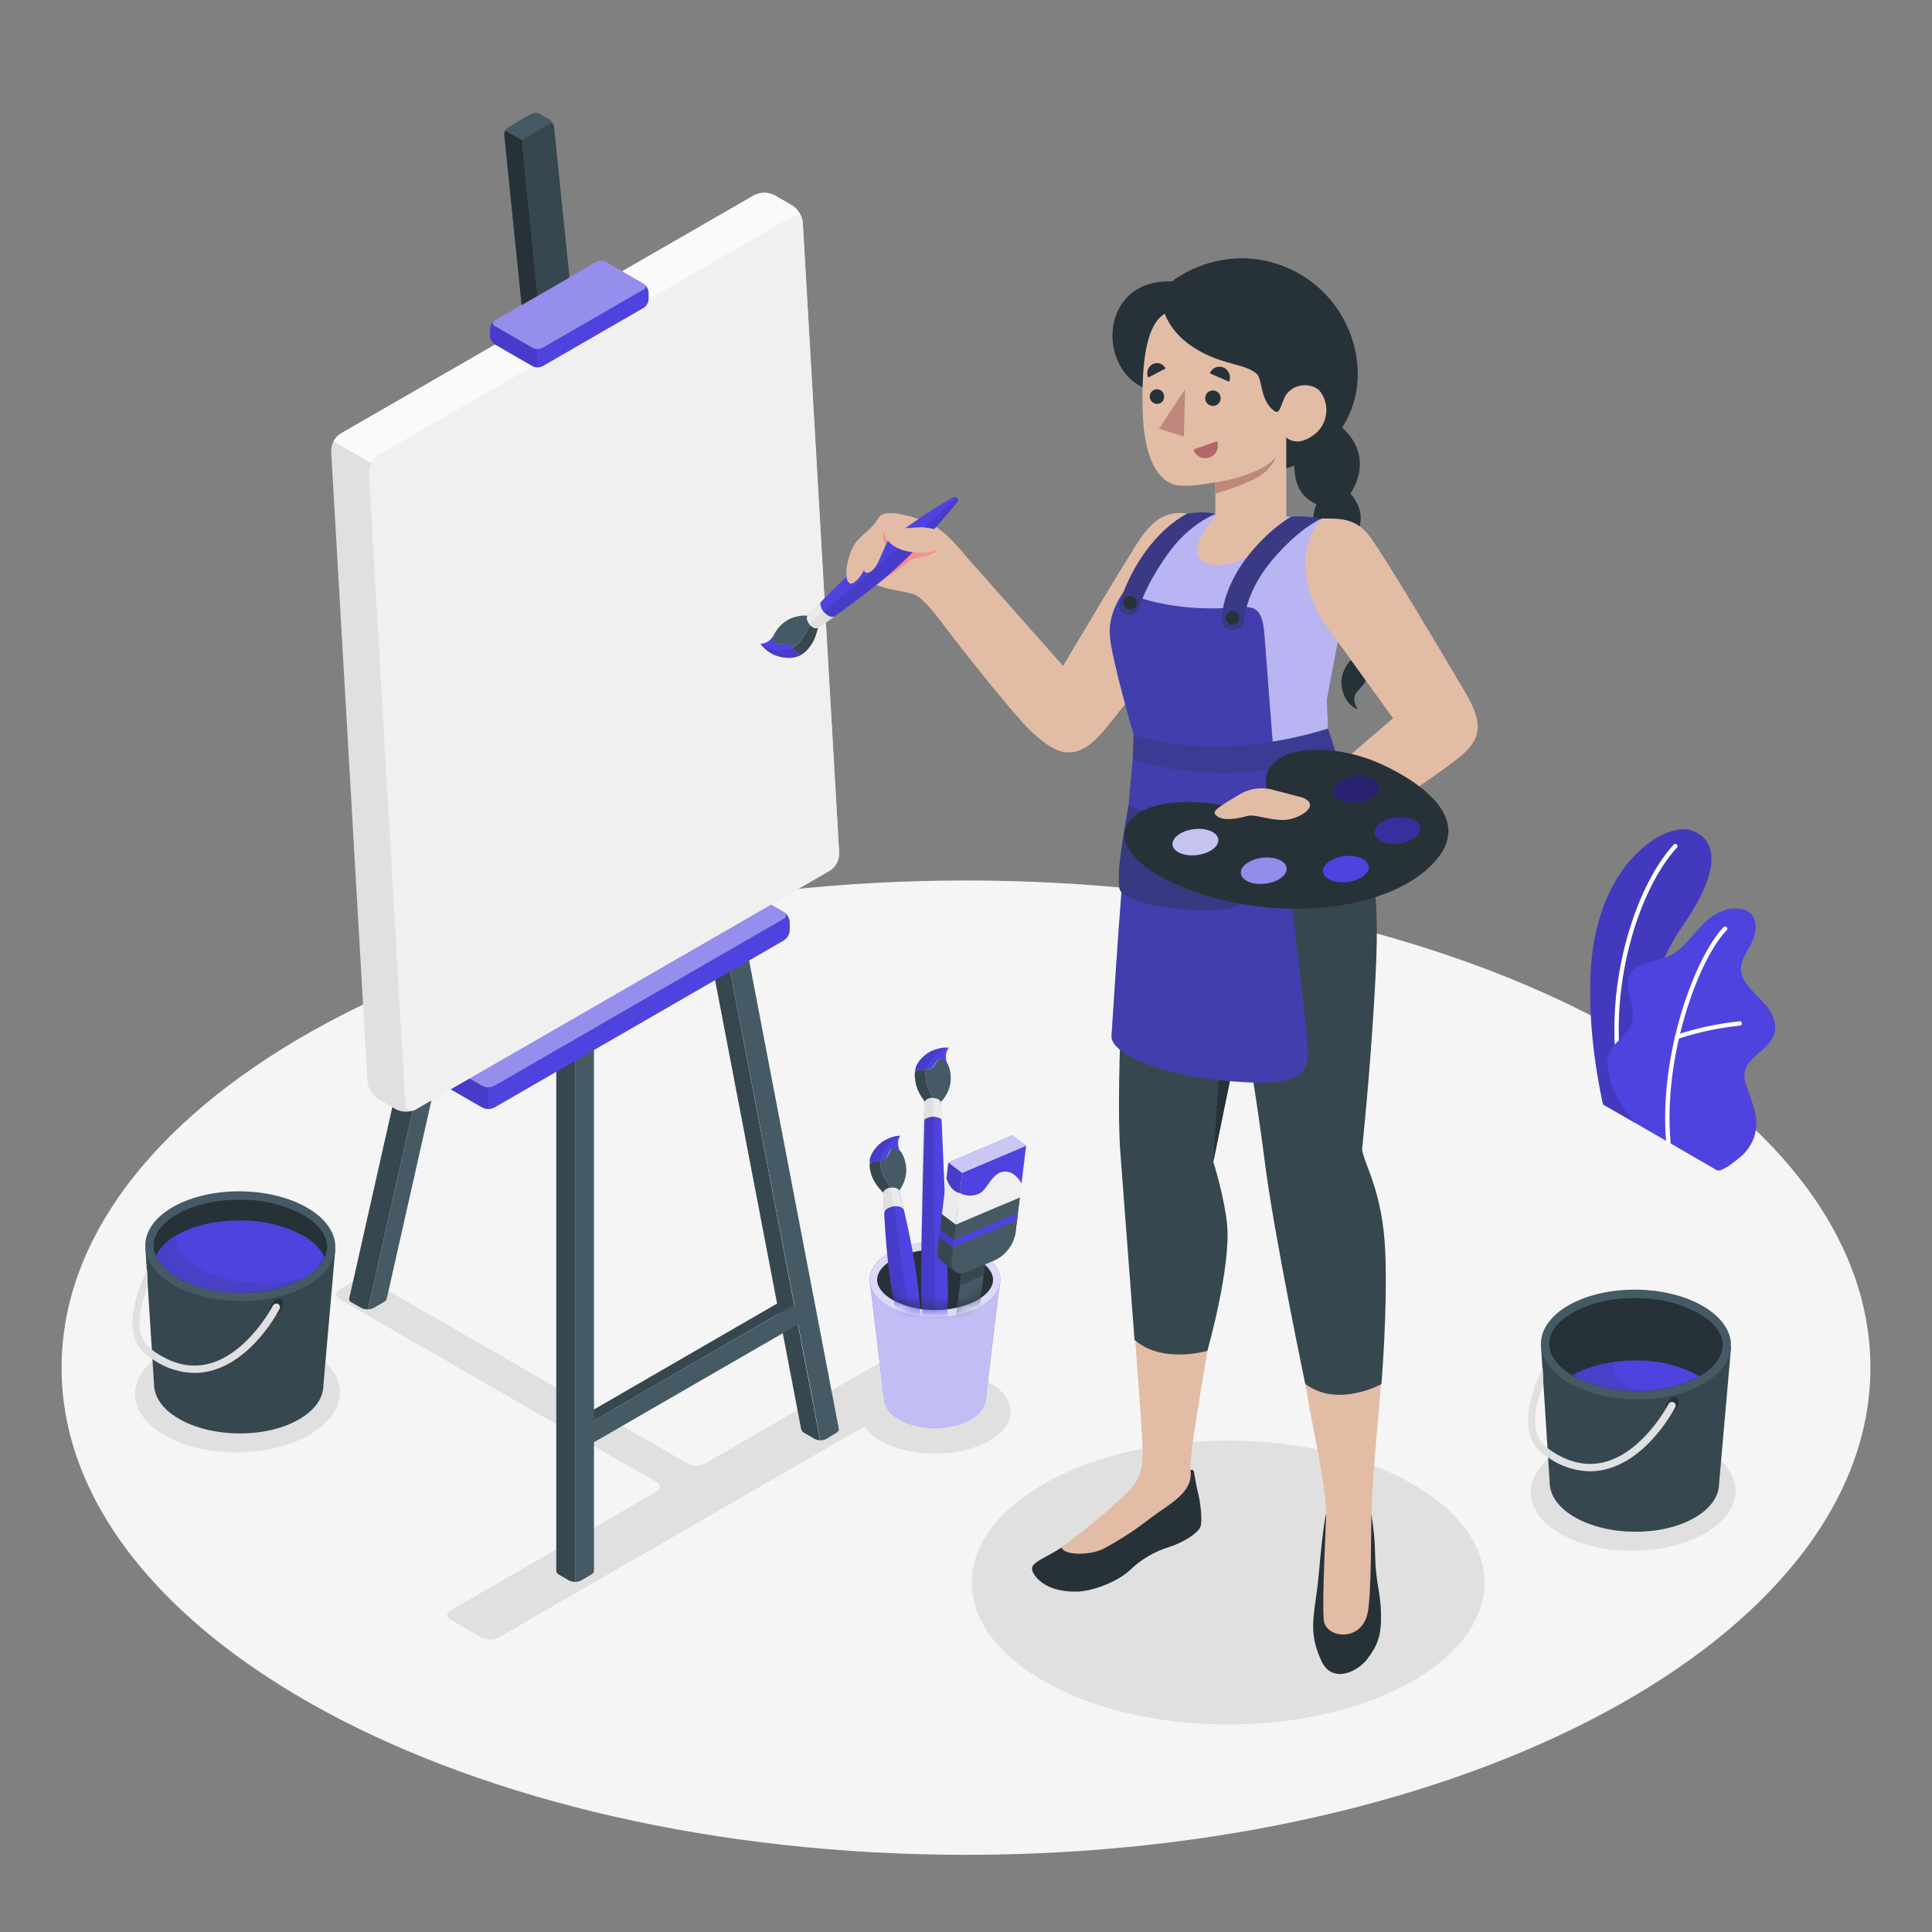 <?xml version="1.0" encoding="UTF-8"?> <svg xmlns="http://www.w3.org/2000/svg" width="181" height="181" viewBox="0 0 181 181" fill="none"><rect x="0" y="0" width="181" height="181" fill="#808080" stroke="none"/> <path d="M90.5 173.77C137.295 173.77 175.23 153.336 175.23 128.129C175.23 102.922 137.295 82.488 90.5 82.488C43.705 82.488 5.77 102.922 5.77 128.129C5.77 153.336 43.705 173.77 90.5 173.77Z" fill="#F5F5F5"></path> <path d="M159.747 135.749C163.519 137.874 163.555 141.382 159.83 143.59C156.105 145.798 150.027 145.86 146.255 143.735C142.483 141.61 142.443 138.102 146.172 135.894C149.901 133.686 155.975 133.613 159.747 135.749Z" fill="#E0E0E0"></path> <path d="M28.996 126.53C32.768 128.655 32.804 132.163 29.079 134.367C25.355 136.572 19.276 136.641 15.504 134.516C11.732 132.391 11.693 128.872 15.418 126.675C19.142 124.477 25.224 124.405 28.996 126.53Z" fill="#E0E0E0"></path> <path d="M46.698 153.419L86.732 130.32C86.827 130.286 86.909 130.224 86.967 130.142C87.025 130.06 87.057 129.962 87.057 129.862C87.057 129.761 87.025 129.663 86.967 129.581C86.909 129.499 86.827 129.437 86.732 129.404L83.857 127.746C83.612 127.621 83.34 127.556 83.064 127.556C82.789 127.556 82.517 127.621 82.272 127.746L66.018 137.129C65.772 137.254 65.501 137.319 65.225 137.319C64.95 137.319 64.678 137.254 64.432 137.129L34.799 120.003C34.554 119.878 34.283 119.812 34.008 119.812C33.733 119.812 33.462 119.878 33.217 120.003L31.827 120.803C31.732 120.836 31.65 120.898 31.591 120.98C31.533 121.062 31.502 121.16 31.502 121.26C31.502 121.361 31.533 121.459 31.591 121.541C31.65 121.623 31.732 121.685 31.827 121.718L61.489 138.845C61.584 138.878 61.667 138.94 61.725 139.022C61.783 139.104 61.814 139.202 61.814 139.303C61.814 139.403 61.783 139.501 61.725 139.583C61.667 139.665 61.584 139.727 61.489 139.76L42.234 150.845C42.139 150.877 42.056 150.939 41.998 151.02C41.939 151.102 41.907 151.2 41.907 151.301C41.907 151.402 41.939 151.5 41.998 151.582C42.056 151.664 42.139 151.725 42.234 151.757L45.13 153.419C45.374 153.541 45.642 153.604 45.914 153.604C46.186 153.604 46.455 153.541 46.698 153.419Z" fill="#E0E0E0"></path> <path d="M92.607 129.475C95.38 131.01 95.38 133.497 92.607 135.032C89.834 136.567 85.341 136.567 82.572 135.032C79.803 133.497 79.799 131.01 82.572 129.475C85.345 127.94 89.838 127.94 92.607 129.475Z" fill="#E0E0E0"></path> <path d="M115.058 161.557C128.321 161.557 139.073 155.604 139.073 148.261C139.073 140.918 128.321 134.965 115.058 134.965C101.795 134.965 91.043 140.918 91.043 148.261C91.043 155.604 101.795 161.557 115.058 161.557Z" fill="#E0E0E0"></path> <path d="M153.126 105.174L150.186 103.476C150.186 103.476 148.438 96.207 149.133 89.666C150.114 80.468 156.167 76.996 158.469 77.8C160.771 78.603 161.437 81.271 157.629 86.748C155.381 89.981 152.623 96.71 153.126 105.174Z" fill="#4F43DF"></path> <g opacity="0.15"> <path d="M153.126 105.174L150.186 103.476C150.186 103.476 148.438 96.207 149.133 89.666C150.114 80.468 156.167 76.996 158.469 77.8C160.771 78.603 161.437 81.271 157.629 86.748C155.381 89.981 152.623 96.71 153.126 105.174Z" fill="black"></path> </g> <path d="M151.91 101.606H151.935C151.988 101.596 152.035 101.565 152.065 101.52C152.096 101.475 152.107 101.42 152.098 101.367C150.487 92.886 153.452 83.354 157.119 79.387C157.149 79.346 157.162 79.295 157.157 79.245C157.153 79.195 157.13 79.148 157.092 79.114C157.055 79.079 157.007 79.06 156.956 79.059C156.906 79.058 156.857 79.075 156.818 79.108C153.082 83.148 150.063 92.835 151.696 101.443C151.707 101.491 151.734 101.534 151.773 101.563C151.812 101.593 151.861 101.608 151.91 101.606Z" fill="white"></path> <path d="M160.826 109.624C161.289 109.859 162.527 108.802 162.871 108.538C163.46 108.09 163.925 107.5 164.221 106.822C164.55 106.051 164.632 105.198 164.456 104.379C164.366 103.946 164.245 103.52 164.094 103.104L163.671 101.874C163.506 101.477 163.422 101.051 163.425 100.621C163.49 99.76 164.221 99.123 164.873 98.569C165.597 97.96 166.368 97.164 166.321 96.132C166.225 95.335 165.867 94.593 165.304 94.022C164.779 93.425 164.167 92.903 163.689 92.266C163.316 91.825 163.105 91.269 163.092 90.692C163.122 90.336 163.223 89.99 163.389 89.674C163.718 88.987 164.167 88.346 164.38 87.615C164.594 86.883 164.514 85.986 163.928 85.497C163.443 85.099 162.755 85.073 162.118 85.135C161.537 85.237 160.985 85.463 160.5 85.797C158.911 86.789 158.074 88.776 156.373 89.562C155.695 89.811 155.002 90.018 154.299 90.181C153.611 90.402 152.916 90.793 152.626 91.455C152.054 92.758 153.314 94.268 152.934 95.64C152.597 96.856 151.461 97.374 150.863 98.482C150.62 98.971 150.54 99.525 150.635 100.064C150.74 100.974 151.009 101.859 151.428 102.674C151.902 103.51 152.427 104.316 152.999 105.088L160.826 109.624Z" fill="#4F43DF"></path> <path d="M156.326 107.276C156.38 107.271 156.431 107.244 156.466 107.202C156.501 107.16 156.518 107.106 156.514 107.052C155.768 98.986 159.128 89.867 161.767 87.142C161.785 87.122 161.8 87.1 161.81 87.075C161.819 87.05 161.824 87.023 161.824 86.997C161.823 86.97 161.817 86.944 161.807 86.919C161.796 86.894 161.781 86.872 161.761 86.854C161.742 86.835 161.719 86.821 161.695 86.811C161.67 86.801 161.643 86.796 161.616 86.797C161.59 86.797 161.563 86.803 161.539 86.814C161.514 86.825 161.492 86.84 161.474 86.859C158.78 89.647 155.352 98.918 156.105 107.099C156.112 107.151 156.139 107.198 156.18 107.231C156.221 107.264 156.273 107.28 156.326 107.276Z" fill="white"></path> <path d="M157.13 97.329H157.187C159.077 96.705 161.029 96.288 163.008 96.087C163.035 96.085 163.061 96.077 163.085 96.065C163.109 96.052 163.13 96.035 163.147 96.015C163.164 95.994 163.177 95.971 163.185 95.945C163.193 95.919 163.196 95.893 163.193 95.866C163.191 95.839 163.184 95.812 163.172 95.788C163.159 95.764 163.142 95.742 163.121 95.725C163.1 95.708 163.075 95.695 163.049 95.687C163.023 95.68 162.996 95.678 162.969 95.681C160.955 95.886 158.971 96.311 157.05 96.948C157.024 96.957 157.001 96.97 156.981 96.988C156.96 97.006 156.944 97.028 156.933 97.052C156.921 97.077 156.915 97.103 156.914 97.13C156.913 97.157 156.917 97.184 156.927 97.209C156.944 97.247 156.973 97.279 157.01 97.3C157.046 97.322 157.088 97.332 157.13 97.329Z" fill="white"></path> <path d="M73.323 122.863V121.82L54.756 132.561L55.643 133.082L73.323 122.863Z" fill="#37474F"></path> <path d="M50.173 52.168C50.219 52.194 50.255 52.235 50.276 52.283C50.298 52.331 50.303 52.384 50.293 52.436L34.911 120.724L34.47 122.66C34.259 122.677 34.047 122.635 33.858 122.541L32.826 121.947C32.781 121.92 32.745 121.879 32.725 121.83C32.704 121.781 32.699 121.727 32.71 121.676L48.501 51.574C48.509 51.537 48.526 51.502 48.551 51.472C48.575 51.443 48.606 51.419 48.642 51.404C48.677 51.388 48.715 51.381 48.754 51.383C48.792 51.385 48.829 51.396 48.863 51.415L50.173 52.168Z" fill="#37474F"></path> <path d="M52.103 51.238L36.233 121.669C36.221 121.724 36.197 121.776 36.163 121.822C36.129 121.868 36.087 121.905 36.037 121.933L35.005 122.531C34.841 122.619 34.657 122.664 34.47 122.661L34.911 120.724L50.318 52.259L52.103 51.238Z" fill="#455A64"></path> <path d="M53.877 146.154V148.192C53.678 148.196 53.482 148.152 53.304 148.062L52.345 147.508C52.281 147.479 52.225 147.433 52.185 147.375C52.144 147.317 52.119 147.249 52.114 147.179V86.012L53.887 87.033L53.877 146.154Z" fill="#37474F"></path> <path d="M55.647 86.016V147.194C55.636 147.261 55.61 147.324 55.569 147.378C55.527 147.431 55.473 147.474 55.411 147.501L54.456 148.059C54.279 148.157 54.079 148.205 53.877 148.2V87.022L55.647 86.016Z" fill="#455A64"></path> <path d="M76.827 134.939C76.634 134.931 76.445 134.876 76.277 134.78L75.296 134.212C75.233 134.175 75.179 134.126 75.137 134.066C75.095 134.007 75.067 133.939 75.053 133.868L64.505 78.844L66.275 79.865L76.454 132.952L76.827 134.939Z" fill="#37474F"></path> <path d="M78.594 133.908C78.587 133.981 78.561 134.05 78.519 134.108C78.476 134.167 78.418 134.213 78.351 134.241L77.468 134.777L77.425 134.803C77.246 134.896 77.047 134.944 76.845 134.94L76.483 132.96L66.271 79.873L68.049 78.856L78.579 133.832L78.594 133.908Z" fill="#455A64"></path> <path d="M55.035 135.47L75.093 123.889V121.848L55.035 133.428V135.47Z" fill="#455A64"></path> <path d="M38.672 98.629V99.353C38.683 99.55 38.74 99.742 38.839 99.912C38.938 100.083 39.075 100.227 39.241 100.334L45.181 103.763C45.356 103.852 45.55 103.898 45.746 103.898C45.942 103.898 46.136 103.852 46.311 103.763L73.424 88.113C73.589 88.006 73.726 87.861 73.824 87.69C73.922 87.52 73.979 87.329 73.989 87.132V86.408C73.979 86.213 73.922 86.022 73.824 85.852C73.726 85.682 73.589 85.538 73.424 85.431L67.484 81.999C67.309 81.91 67.114 81.863 66.918 81.863C66.721 81.863 66.526 81.91 66.351 81.999L39.241 97.648C39.075 97.755 38.938 97.9 38.839 98.071C38.74 98.241 38.683 98.433 38.672 98.629Z" fill="#4F43DF"></path> <path opacity="0.4" d="M39.241 98.303L45.181 101.724C45.356 101.813 45.55 101.86 45.746 101.86C45.942 101.86 46.136 101.813 46.311 101.724L73.424 86.075C73.486 86.045 73.537 85.999 73.573 85.941C73.61 85.883 73.629 85.817 73.629 85.749C73.629 85.681 73.61 85.614 73.573 85.557C73.537 85.499 73.486 85.453 73.424 85.423L67.484 81.991C67.309 81.902 67.115 81.856 66.918 81.856C66.721 81.856 66.526 81.902 66.351 81.991L39.241 97.648C39.179 97.677 39.126 97.723 39.089 97.781C39.052 97.84 39.033 97.907 39.033 97.975C39.033 98.044 39.052 98.112 39.089 98.169C39.126 98.228 39.179 98.274 39.241 98.303Z" fill="white"></path> <path opacity="0.1" d="M45.746 101.868V103.895C45.55 103.898 45.355 103.852 45.181 103.761L39.241 100.33C39.077 100.222 38.941 100.077 38.843 99.908C38.745 99.738 38.688 99.548 38.676 99.352V98.628C38.685 98.455 38.73 98.286 38.808 98.132C38.886 97.977 38.995 97.841 39.129 97.731C38.933 97.908 38.973 98.147 39.241 98.302L45.181 101.723C45.355 101.817 45.549 101.867 45.746 101.868Z" fill="black"></path> <path d="M37.087 103.922L35.436 102.966C35.159 102.786 34.925 102.546 34.751 102.264C34.577 101.983 34.467 101.666 34.43 101.337L31.023 42.259C31.021 41.935 31.101 41.617 31.255 41.332C31.408 41.047 31.631 40.806 31.903 40.63L70.666 18.28C70.958 18.132 71.28 18.055 71.607 18.055C71.934 18.055 72.257 18.132 72.548 18.28L74.21 19.236C74.487 19.416 74.721 19.656 74.895 19.938C75.068 20.219 75.177 20.536 75.213 20.865L78.623 79.943C78.625 80.267 78.545 80.586 78.392 80.87C78.238 81.155 78.015 81.396 77.743 81.572L38.973 103.922C38.681 104.07 38.358 104.147 38.03 104.147C37.702 104.147 37.379 104.07 37.087 103.922Z" fill="#E0E0E0"></path> <path d="M75.184 20.7C75.082 20.222 74.673 20.052 74.199 20.337L35.436 42.669C35.157 42.846 34.933 43.097 34.788 43.393L31.248 41.352C31.399 41.057 31.625 40.807 31.903 40.628L70.666 18.281C70.957 18.135 71.279 18.059 71.605 18.059C71.932 18.059 72.253 18.135 72.545 18.281L74.21 19.241C74.461 19.407 74.677 19.621 74.844 19.872C75.011 20.122 75.127 20.404 75.184 20.7Z" fill="#FAFAFA"></path> <path d="M34.556 44.299L37.967 103.377C37.954 103.499 37.978 103.622 38.035 103.73C38.093 103.838 38.181 103.927 38.288 103.985C38.396 104.043 38.519 104.068 38.641 104.056C38.762 104.045 38.878 103.997 38.973 103.92L77.736 81.57C78.008 81.395 78.231 81.153 78.384 80.868C78.538 80.584 78.618 80.265 78.615 79.941L75.206 20.863C75.219 20.741 75.196 20.618 75.139 20.51C75.082 20.401 74.995 20.312 74.887 20.254C74.779 20.196 74.657 20.171 74.535 20.183C74.413 20.194 74.297 20.242 74.203 20.32L35.436 42.67C35.166 42.847 34.944 43.088 34.79 43.373C34.636 43.657 34.556 43.976 34.556 44.299Z" fill="#F0F0F0"></path> <path d="M46.376 32.278L49.884 34.305C50.031 34.38 50.194 34.419 50.36 34.419C50.525 34.419 50.688 34.38 50.836 34.305L60.291 28.846C60.429 28.755 60.544 28.633 60.626 28.49C60.709 28.347 60.756 28.186 60.765 28.021V27.405C60.756 27.24 60.709 27.08 60.626 26.936C60.544 26.793 60.429 26.671 60.291 26.58L56.78 24.553C56.632 24.48 56.47 24.441 56.306 24.441C56.141 24.441 55.979 24.48 55.831 24.553L46.376 30.012C46.237 30.102 46.121 30.224 46.038 30.367C45.955 30.511 45.907 30.672 45.898 30.837V31.456C45.907 31.621 45.955 31.782 46.038 31.924C46.121 32.067 46.237 32.188 46.376 32.278Z" fill="#4F43DF"></path> <path opacity="0.4" d="M46.376 30.561L49.884 32.581C50.031 32.657 50.194 32.696 50.36 32.696C50.525 32.696 50.688 32.657 50.836 32.581L60.291 27.122C60.349 27.104 60.4 27.067 60.435 27.017C60.471 26.968 60.49 26.908 60.49 26.847C60.49 26.786 60.471 26.727 60.435 26.678C60.4 26.628 60.349 26.591 60.291 26.572L56.78 24.545C56.632 24.472 56.47 24.434 56.306 24.434C56.141 24.434 55.979 24.472 55.831 24.545L46.376 30.011C46.318 30.03 46.267 30.067 46.232 30.117C46.196 30.166 46.177 30.225 46.177 30.286C46.177 30.347 46.196 30.407 46.232 30.456C46.267 30.506 46.318 30.543 46.376 30.561Z" fill="white"></path> <path opacity="0.1" d="M50.318 32.699V34.407C50.173 34.407 50.03 34.37 49.902 34.302L46.394 32.279C46.256 32.188 46.141 32.066 46.058 31.923C45.976 31.779 45.928 31.619 45.92 31.453V30.834C45.927 30.688 45.966 30.544 46.032 30.413C46.099 30.282 46.193 30.167 46.307 30.074C46.133 30.219 46.162 30.436 46.394 30.559L49.884 32.579C50.016 32.655 50.166 32.696 50.318 32.699Z" fill="black"></path> <path d="M47.245 12.609C47.239 12.473 47.27 12.338 47.333 12.218C47.397 12.098 47.491 11.997 47.607 11.925L49.779 10.669C49.901 10.607 50.037 10.574 50.175 10.574C50.313 10.574 50.449 10.607 50.571 10.669L51.455 11.176C51.572 11.253 51.671 11.354 51.747 11.472C51.823 11.589 51.874 11.722 51.896 11.86L53.344 25.996L48.87 28.57L47.245 12.609Z" fill="#455A64"></path> <path d="M50.358 27.713L48.87 28.571L47.241 12.614C47.234 12.482 47.261 12.349 47.321 12.23L48.997 13.193C48.935 13.313 48.907 13.447 48.917 13.581L50.358 27.713Z" fill="#263238"></path> <path d="M48.921 13.575C48.915 13.439 48.945 13.304 49.009 13.183C49.072 13.063 49.167 12.962 49.283 12.89L51.455 11.634C51.495 11.601 51.545 11.581 51.597 11.576C51.649 11.57 51.702 11.58 51.748 11.604C51.795 11.627 51.834 11.664 51.86 11.709C51.886 11.755 51.899 11.806 51.896 11.859L53.344 25.995L50.369 27.711L48.921 13.575Z" fill="#37474F"></path> <path d="M162.176 126.199H144.376L145.18 138.847C145.18 140.024 145.929 141.204 147.472 142.106C150.556 143.916 155.584 143.984 158.694 142.229C160.268 141.342 161.054 140.162 161.054 138.971L162.176 126.199Z" fill="#37474F"></path> <path d="M147.008 122.258C143.511 124.231 143.475 127.485 146.929 129.531C150.382 131.576 156.022 131.634 159.519 129.664C163.016 127.695 163.056 124.441 159.599 122.395C156.141 120.35 150.505 120.289 147.008 122.258Z" fill="#455A64"></path> <path d="M161.398 126.049C161.394 126.286 161.351 126.521 161.271 126.744C160.999 127.58 160.275 128.355 159.142 128.992C157.311 129.932 155.27 130.391 153.213 130.324C150.976 130.295 148.869 129.785 147.323 128.876C146.237 128.228 145.513 127.428 145.26 126.632C145.175 126.392 145.132 126.14 145.133 125.886C145.151 124.8 145.948 123.754 147.392 122.95C148.959 122.06 151.07 121.582 153.311 121.611C155.37 121.587 157.401 122.095 159.208 123.084C160.634 123.906 161.409 124.963 161.398 126.049Z" fill="#263238"></path> <path d="M153.311 127.458C151.07 127.44 148.967 127.914 147.392 128.804L147.305 128.855H147.323C148.883 129.778 150.976 130.303 153.213 130.303C155.271 130.369 157.311 129.909 159.142 128.967L159.226 128.917H159.208C157.398 127.937 155.368 127.435 153.311 127.458Z" fill="#4F43DF"></path> <path opacity="0.15" d="M153.883 130.324C153.314 130.208 152.768 130.002 152.264 129.716C151.77 129.46 151.384 129.034 151.178 128.517C151.132 128.39 151.109 128.255 151.11 128.119C151.116 127.94 151.159 127.764 151.236 127.602C149.895 127.761 148.596 128.171 147.406 128.811L147.319 128.861H147.338C148.898 129.784 150.99 130.309 153.227 130.309C153.437 130.324 153.662 130.324 153.883 130.324Z" fill="#263238"></path> <path d="M156.648 130.949C157.01 130.754 157.274 130.92 157.271 131.311C157.258 131.53 157.194 131.742 157.083 131.931C156.973 132.12 156.818 132.28 156.634 132.397C156.272 132.596 156.004 132.43 156.011 132.035C156.025 131.817 156.089 131.605 156.2 131.416C156.311 131.228 156.464 131.068 156.648 130.949Z" fill="#263238"></path> <path d="M144.583 129.735C143.815 131.697 143.222 134.372 144.945 135.643C145.039 135.711 145.126 135.773 145.22 135.835V136.664C144.995 136.526 144.76 136.37 144.536 136.204C141.984 134.314 143.544 130.173 144.536 128.16L144.583 129.735Z" fill="#E0E0E0"></path> <path d="M156.945 131.838C156.847 132.037 154.393 136.732 150.357 137.673C149.902 137.784 149.435 137.84 148.967 137.84C147.626 137.815 146.321 137.406 145.205 136.663V135.834C146.874 136.993 148.55 137.391 150.194 137.007C153.919 136.135 156.304 131.577 156.322 131.519C156.368 131.441 156.441 131.383 156.528 131.356C156.614 131.329 156.708 131.336 156.789 131.374C156.831 131.393 156.869 131.421 156.9 131.455C156.93 131.489 156.954 131.529 156.968 131.572C156.983 131.616 156.989 131.662 156.985 131.707C156.98 131.753 156.967 131.798 156.945 131.838Z" fill="#E0E0E0"></path> <path d="M31.418 116.984H13.626L14.426 129.636C14.426 130.809 15.175 131.993 16.717 132.894C19.798 134.704 24.83 134.773 27.939 133.017C29.517 132.13 30.303 130.95 30.299 129.759L31.418 116.984Z" fill="#37474F"></path> <path d="M16.257 113.047C12.757 115.016 12.724 118.274 16.178 120.32C19.631 122.365 25.271 122.423 28.768 120.454C32.265 118.484 32.305 115.23 28.848 113.185C25.391 111.139 19.754 111.078 16.257 113.047Z" fill="#455A64"></path> <path d="M30.647 116.834C30.642 117.073 30.599 117.308 30.52 117.533C30.249 118.366 29.521 119.14 28.388 119.781C26.558 120.721 24.519 121.181 22.462 121.117C20.221 121.088 18.118 120.574 16.572 119.669C15.486 119.021 14.762 118.221 14.509 117.421C14.424 117.182 14.381 116.929 14.382 116.675C14.4 115.589 15.197 114.547 16.637 113.739C18.209 112.849 20.319 112.375 22.556 112.404C24.614 112.374 26.646 112.872 28.457 113.852C29.879 114.695 30.654 115.752 30.647 116.834Z" fill="#263238"></path> <path d="M16.572 119.655C18.129 120.575 20.221 121.103 22.462 121.103C24.519 121.167 26.558 120.708 28.388 119.768C29.257 119.338 29.966 118.64 30.408 117.777C29.973 116.928 29.287 116.234 28.442 115.789C26.632 114.808 24.6 114.31 22.542 114.341C20.305 114.312 18.198 114.787 16.623 115.677C15.758 116.106 15.05 116.798 14.603 117.654C15.034 118.51 15.723 119.21 16.572 119.655Z" fill="#4F43DF"></path> <path opacity="0.15" d="M28.388 119.778L28.641 119.626C27.301 120.035 25.905 120.231 24.504 120.209C22.45 120.234 20.423 119.736 18.614 118.761C17.528 118.113 16.804 117.313 16.551 116.513C16.469 116.28 16.427 116.036 16.428 115.789C15.649 116.216 15.018 116.868 14.618 117.661C15.05 118.514 15.739 119.212 16.587 119.655C18.143 120.575 20.236 121.103 22.477 121.103C24.527 121.168 26.561 120.712 28.388 119.778Z" fill="#263238"></path> <path d="M25.897 121.738C26.259 121.543 26.524 121.709 26.52 122.1C26.506 122.319 26.441 122.531 26.329 122.72C26.218 122.908 26.064 123.068 25.879 123.186C25.517 123.382 25.253 123.219 25.257 122.824C25.27 122.605 25.334 122.393 25.446 122.204C25.557 122.015 25.712 121.855 25.897 121.738Z" fill="#263238"></path> <path d="M13.832 120.52C13.065 122.486 12.467 125.161 14.194 126.432C14.292 126.501 14.379 126.562 14.473 126.62V127.453C14.245 127.311 14.013 127.159 13.789 126.993C11.255 125.1 12.797 120.962 13.789 118.949L13.832 120.52Z" fill="#E0E0E0"></path> <path d="M26.191 122.626C26.097 122.825 23.657 127.52 19.606 128.461C19.149 128.571 18.682 128.625 18.212 128.624C16.873 128.6 15.57 128.193 14.455 127.451V126.619C16.123 127.777 17.799 128.175 19.443 127.795C23.168 126.923 25.554 122.365 25.572 122.307C25.617 122.228 25.69 122.169 25.776 122.142C25.863 122.115 25.956 122.121 26.039 122.159C26.08 122.178 26.117 122.206 26.148 122.241C26.178 122.275 26.201 122.316 26.216 122.359C26.23 122.403 26.235 122.449 26.231 122.495C26.227 122.541 26.213 122.585 26.191 122.626Z" fill="#E0E0E0"></path> <path d="M111.243 48.107C109.476 47.865 108.169 48.513 106.877 50.392C105.585 52.27 99.597 62.385 99.597 62.385L90.428 52.039C89.182 50.536 88.295 49.552 86.536 48.712C85.814 48.534 85.06 48.534 84.339 48.712C82.138 49.371 78.431 52.773 81.265 54.388C82.949 55.351 84.212 55.217 85.685 55.709C86.163 55.869 87.09 56.795 88.122 58.182C90.449 61.299 95.192 67.185 96.484 68.405C98.743 70.533 100.65 71.746 103.394 68.47C106.79 64.433 111.243 57.885 111.243 57.885V48.111" fill="#E3BCA6"></path> <path d="M85.11 51.687L81.743 54.634C81.882 54.67 82.015 54.726 82.138 54.801L84.1 53.4C84.737 52.947 85.508 52.343 85.508 52.343C85.508 52.343 87.18 52.122 87.872 51.557C88.563 50.992 85.11 51.687 85.11 51.687Z" fill="#F28F8F"></path> <path d="M75.68 57.682C77.57 55.647 79.567 53.713 81.664 51.89C84.056 49.909 86.611 48.134 89.302 46.583C89.344 46.562 89.39 46.551 89.438 46.551C89.485 46.551 89.531 46.562 89.573 46.583C89.646 46.62 89.7 46.685 89.725 46.762C89.751 46.839 89.744 46.923 89.707 46.996C89.696 47.017 89.683 47.036 89.667 47.054C89.667 47.054 86.326 51.231 83.26 53.841C81.137 55.614 78.921 57.272 76.621 58.808C76.565 58.838 76.503 58.853 76.44 58.853C76.377 58.853 76.315 58.838 76.259 58.808C76.09 58.737 75.939 58.628 75.821 58.488C75.702 58.348 75.618 58.183 75.575 58.004C75.565 57.946 75.569 57.886 75.587 57.83C75.606 57.774 75.637 57.723 75.68 57.682Z" fill="#4F43DF"></path> <path opacity="0.1" d="M89.725 47.002C89.714 47.023 89.701 47.043 89.686 47.06C89.686 47.06 86.344 51.238 83.278 53.848C81.215 55.604 78.934 57.247 77.645 58.13L77.16 57.309C77.16 57.309 89.754 46.811 89.591 46.59C89.664 46.627 89.718 46.691 89.743 46.769C89.769 46.846 89.762 46.93 89.725 47.002Z" fill="black"></path> <path d="M75.853 58.503C75.752 58.76 75.209 60.157 74.243 60.675C74.148 60.568 74.034 60.48 73.906 60.414C73.414 60.161 73.106 60.501 72.715 60.353C72.324 60.205 72.512 59.47 72.512 59.462C72.806 58.862 73.279 58.367 73.866 58.047C74.422 57.754 75.05 57.629 75.676 57.685L76.635 58.818L75.853 58.503Z" fill="#455A64"></path> <path d="M75.104 61.324C74.608 61.324 74.518 60.984 74.243 60.68C75.209 60.158 75.752 58.761 75.853 58.508L76.639 58.819C76.592 58.978 76.545 59.152 76.491 59.337L76.447 59.474C76.415 59.565 76.382 59.663 76.342 59.757C76.281 59.908 76.209 60.056 76.129 60.198C76.071 60.302 76.008 60.402 75.94 60.499C75.786 60.716 75.609 60.916 75.412 61.096C75.316 61.181 75.213 61.257 75.104 61.324Z" fill="#37474F"></path> <path d="M75.097 61.328C75.042 61.364 74.985 61.396 74.927 61.425L74.793 61.487L74.739 61.509H74.699L74.623 61.534L74.529 61.559L74.319 61.606L74.109 61.635H73.899C73.47 61.638 73.045 61.558 72.646 61.4L72.563 61.364H72.538L72.444 61.321C72.253 61.223 72.071 61.109 71.9 60.98C71.824 60.922 71.756 60.868 71.691 60.81L71.524 60.654L71.455 60.582L71.397 60.513C71.364 60.48 71.333 60.444 71.307 60.405C71.281 60.374 71.256 60.341 71.234 60.307C71.429 60.308 71.621 60.266 71.797 60.183C71.973 60.101 72.128 59.98 72.252 59.829C72.357 59.711 72.451 59.582 72.53 59.445C72.53 59.445 72.346 60.169 72.733 60.336C73.12 60.502 73.432 60.144 73.924 60.397C74.052 60.462 74.166 60.551 74.261 60.658C74.536 60.962 74.623 61.31 75.122 61.302L75.097 61.328Z" fill="#4F43DF"></path> <path opacity="0.1" d="M71.216 60.33C71.942 60.816 72.826 61.008 73.689 60.866C73.883 60.837 74.07 60.774 74.243 60.681C74.518 60.985 74.605 61.333 75.104 61.325C75.049 61.362 74.993 61.394 74.934 61.423L74.8 61.485L74.746 61.507H74.706L74.63 61.532L74.536 61.557L74.326 61.604L74.116 61.633H73.906C73.477 61.636 73.052 61.556 72.653 61.398L72.57 61.362H72.545L72.451 61.318C72.26 61.221 72.079 61.107 71.908 60.978C71.832 60.92 71.763 60.866 71.698 60.808L71.531 60.652L71.462 60.58L71.404 60.511C71.371 60.478 71.341 60.441 71.314 60.402C71.288 60.371 71.263 60.339 71.242 60.305L71.216 60.33Z" fill="black"></path> <path d="M76.639 58.817C76.583 58.846 76.521 58.862 76.458 58.862C76.395 58.862 76.333 58.846 76.277 58.817C76.108 58.746 75.958 58.636 75.839 58.497C75.72 58.357 75.636 58.191 75.593 58.013C75.575 57.955 75.572 57.894 75.584 57.834C75.596 57.775 75.623 57.719 75.662 57.673C76.056 57.242 76.498 56.782 76.968 56.301C76.918 56.361 76.882 56.433 76.866 56.51C76.85 56.587 76.852 56.667 76.874 56.742C76.928 56.967 77.034 57.176 77.184 57.352C77.334 57.528 77.523 57.666 77.736 57.756C77.808 57.791 77.888 57.806 77.968 57.801C78.048 57.796 78.125 57.771 78.192 57.727C77.606 58.161 77.034 58.556 76.639 58.817Z" fill="#EBEBEB"></path> <path d="M77.16 57.308C77.312 57.512 77.518 57.67 77.754 57.764C77.826 57.799 77.906 57.815 77.986 57.81C78.066 57.804 78.143 57.779 78.21 57.736C77.606 58.159 77.034 58.554 76.639 58.822C76.583 58.851 76.521 58.867 76.458 58.867C76.395 58.867 76.333 58.851 76.277 58.822C76.106 58.752 75.954 58.641 75.835 58.499V58.481L77.142 57.305L77.16 57.308Z" fill="#E0E0E0"></path> <path d="M85.997 48.618C85.542 48.443 85.072 48.313 84.592 48.23C84.096 48.075 83.573 48.029 83.057 48.096C82.859 48.111 82.669 48.18 82.507 48.295C82.359 48.43 82.236 48.591 82.145 48.77C81.577 49.657 80.592 50.16 80.024 51.036C79.52 51.814 78.938 54.055 79.535 54.591C79.897 54.924 80.654 54.051 80.936 53.403C81.063 53.903 81.794 53.689 82.286 52.636C82.695 51.767 83.162 50.63 83.162 50.63L85.997 48.618Z" fill="#E3BCA6"></path> <path d="M82.985 49.762C82.897 49.828 82.829 49.917 82.788 50.019C82.746 50.121 82.733 50.232 82.75 50.341C82.776 50.582 82.858 50.813 82.989 51.018L83.151 50.627L82.985 49.762Z" fill="#F28F8F"></path> <path d="M90.428 52.04C89.407 50.831 88.491 49.825 87.466 49.564C86.091 49.202 85.761 49.564 84.176 49.452C81.924 49.296 82.97 51.211 84.882 51.624C86.793 52.036 87.872 51.54 87.872 51.54C87.872 51.54 89.635 54.132 90.428 52.04Z" fill="#E3BCA6"></path> <path d="M114.454 44.189H118.124C120.531 44.189 122.84 43.233 124.543 41.531C126.245 39.829 127.202 37.52 127.203 35.113C127.203 32.218 126.053 29.442 124.007 27.394C121.96 25.347 119.184 24.196 116.289 24.195C113.945 24.228 111.668 24.987 109.773 26.367C102.844 26.132 102.761 34.885 107.525 36.464C107.514 41.463 109.436 44.189 114.454 44.189Z" fill="#263238"></path> <path d="M121.234 43.169C121.277 44.407 121.234 46.246 123.333 47.252C123.333 47.252 122.128 49.725 124.579 50.901C124.579 50.901 123.656 53.356 125.694 54.438C125.473 55.036 125.447 55.688 125.62 56.302C125.792 56.916 126.154 57.459 126.653 57.855C126.653 57.855 125.133 60.205 126.653 61.739C126.15 62.226 125.814 62.86 125.694 63.55C125.542 64.635 126.153 66.134 127.203 66.445C127.203 66.445 126.479 65.49 127.203 64.733C127.927 63.977 128.619 63.119 127.714 61.939C127.714 61.939 129.744 60.91 128.438 57.848C128.438 57.848 130.161 55.622 127.989 53.964C127.989 53.964 129.491 51.404 126.968 50.141C126.968 50.141 128.383 48.418 126.515 46.239C126.515 46.239 129.143 42.687 125.328 39.723L121.234 43.169Z" fill="#263238"></path> <path d="M128.47 141.848C128.697 143.155 128.818 144.478 128.832 145.804C128.876 148.204 129.317 149.062 129.375 151.024C129.444 153.276 129.053 154.116 128.141 155.368C127.229 156.621 124.828 157.779 123.818 155.643C122.809 153.508 122.935 152.103 123.257 149.895C123.594 147.614 123.619 146.351 123.829 144.61C123.999 143.078 124.191 141.913 124.191 141.913L128.47 141.848Z" fill="#263238"></path> <path d="M121.657 125.907L129.563 125.762C129.444 131.04 128.604 136.897 128.477 141.849C128.448 142.783 128.499 149.089 128.148 151.011C127.619 153.907 124.199 153.505 124.018 151.779C123.837 150.052 124.238 142.689 124.228 141.929C124.257 138.75 122.78 133.389 121.987 127.688C121.943 127.423 121.694 126.178 121.657 125.907Z" fill="#E3BCA6"></path> <path d="M111.496 137.745C111.496 137.745 111.807 137.579 111.858 137.908C111.934 138.306 112.05 139.124 112.22 139.772C112.448 140.677 112.64 142.169 112.502 142.904C112.365 143.639 110.649 144.591 109.534 144.931C108.153 145.354 106.893 146.098 105.856 147.103C104.752 148.142 102.37 149.126 100.745 149.112C98.826 149.112 97.487 148.475 96.853 147.443C96.22 146.411 97.429 146.292 99.626 144.869L101.327 143.762C104.806 141.492 106.08 140.272 107.061 138.002L111.496 137.745Z" fill="#263238"></path> <path d="M107.047 136.337C107.105 134.704 105.983 120.84 105.983 120.84L113.494 124.264C111.883 133.861 111.543 136.123 111.514 137.695C111.547 137.826 111.561 137.961 111.558 138.096C111.558 139.961 109.447 140.967 107.804 142.209C106.411 143.301 104.926 144.269 103.365 145.105C102.171 145.702 99.745 145.756 99.449 144.989C101.447 143.465 104.354 141.181 105.943 139.439C106.699 138.61 106.989 137.973 107.047 136.337Z" fill="#E3BCA6"></path> <path d="M126.338 74.41C129.234 80.742 129.234 85.632 128.742 93.716C128.307 101.122 127.609 107.645 127.609 107.645C127.721 108.959 129.549 111.526 129.781 117.336C130.001 122.766 129.419 129.669 129.419 129.669C129.419 129.669 125.317 131.946 122.284 129.651C122.284 129.651 119.355 115.675 118.497 108.876C117.751 102.943 116.448 95.363 116.448 95.363L113.668 108.844C113.668 108.844 114.718 112.17 114.96 114.701C115.348 118.683 113.114 126.553 113.114 126.553C113.114 126.553 108.875 127.816 106.287 125.521C106.287 125.521 105.317 112.753 104.958 107.939C104.473 101.488 105.49 84.021 106.287 74.776L126.338 74.41Z" fill="#37474F"></path> <path d="M116.426 95.36L115.29 85.224C115.29 85.224 110.186 84.543 107.876 82.371C107.876 82.371 109.06 85.539 113.335 86.154L114.544 95.327L113.668 108.841L116.426 95.36Z" fill="#263238"></path> <path d="M120.148 48.342C121.672 48.447 124.448 48.704 124.448 48.704C126.048 49.598 126.454 50.329 126.751 52.454C126.877 53.359 126.139 55.773 125.505 59.202L124.307 65.558L124.438 68.711C125.06 70.637 126.468 73.026 127.714 76.552C121.603 79.962 116.492 80.089 111.829 79.492C108.285 79.039 106.399 78.181 105.787 77.32C105.918 73.837 106.204 71.691 106.265 68.052C106.29 66.525 106.157 64.979 106.099 63.22C103.72 61.265 103.691 58.018 104.991 55.918C108.003 51.042 110.931 47.954 112.872 48.128L120.148 48.342Z" fill="#4F43DF"></path> <path opacity="0.6" d="M120.148 48.342C121.672 48.447 124.448 48.704 124.448 48.704C126.048 49.598 126.454 50.329 126.751 52.454C126.877 53.359 126.139 55.773 125.505 59.202L124.307 65.558L124.438 68.711C125.06 70.637 126.468 73.026 127.714 76.552C121.603 79.962 116.492 80.089 111.829 79.492C108.285 79.039 106.399 78.181 105.787 77.32C105.918 73.837 106.204 71.691 106.265 68.052C106.29 66.525 106.157 64.979 106.099 63.22C103.72 61.265 103.691 58.018 104.991 55.918C108.003 51.042 110.931 47.954 112.872 48.128L120.148 48.342Z" fill="white"></path> <path d="M107.043 38.346C107.163 43.628 108.879 44.935 109.737 45.311C110.595 45.688 112.271 45.456 113.863 45.192V48.359C113.863 48.359 112.006 50.307 112.148 51.762C112.289 53.218 115.065 53.377 117.154 51.958C118.299 51.166 119.336 50.229 120.238 49.17C120.409 48.967 120.502 48.711 120.503 48.446V40.978C120.503 40.978 121.386 41.916 122.946 40.844C123.28 40.627 123.565 40.343 123.784 40.011C124.003 39.678 124.151 39.304 124.219 38.912C124.287 38.519 124.274 38.117 124.179 37.73C124.085 37.343 123.911 36.98 123.67 36.663C122.993 35.867 121.266 35.809 120.437 37.05C119.97 37.963 119.909 38.879 119.384 38.498C117.994 37.496 118.298 35.454 117.712 34.998C116.875 34.332 115.956 34.274 114.316 33.735C112.799 33.228 110.138 32.011 109.118 29.391C107.952 30.089 106.899 32.113 107.043 38.346Z" fill="#E3BCA6"></path> <path d="M112.908 37.285C112.904 37.428 112.942 37.569 113.018 37.69C113.094 37.812 113.204 37.908 113.335 37.966C113.465 38.025 113.61 38.044 113.751 38.02C113.893 37.996 114.024 37.931 114.128 37.833C114.232 37.735 114.305 37.608 114.337 37.469C114.369 37.329 114.359 37.183 114.308 37.049C114.258 36.915 114.168 36.8 114.052 36.717C113.935 36.633 113.797 36.587 113.654 36.582C113.558 36.58 113.464 36.595 113.375 36.629C113.286 36.663 113.204 36.714 113.135 36.779C113.066 36.844 113.01 36.922 112.971 37.009C112.932 37.096 112.911 37.19 112.908 37.285Z" fill="#263238"></path> <path d="M107.717 37.11C107.705 37.29 107.765 37.468 107.884 37.603C108.002 37.739 108.17 37.822 108.35 37.834C108.442 37.844 108.534 37.833 108.621 37.804C108.708 37.775 108.787 37.727 108.854 37.664C108.921 37.601 108.974 37.525 109.009 37.44C109.044 37.355 109.06 37.264 109.056 37.172C109.06 37.084 109.047 36.996 109.018 36.913C108.988 36.83 108.942 36.754 108.883 36.689C108.824 36.623 108.752 36.571 108.673 36.533C108.593 36.495 108.507 36.474 108.419 36.469C108.331 36.465 108.243 36.478 108.16 36.508C108.077 36.538 108.001 36.584 107.936 36.643C107.871 36.702 107.818 36.773 107.78 36.853C107.743 36.932 107.721 37.019 107.717 37.107V37.11Z" fill="#263238"></path> <path d="M111.025 36.449L110.91 40.891L108.571 40.167L111.025 36.449Z" fill="#BE887D"></path> <path d="M113.867 45.188C115.565 44.968 119.062 43.961 119.605 42.582C119.384 43.282 118.955 43.897 118.374 44.345C117.328 45.239 113.86 46.245 113.86 46.245L113.867 45.188Z" fill="#BE887D"></path> <path d="M113.342 34.976L115.152 35.762C115.253 35.512 115.252 35.233 115.152 34.984C115.051 34.734 114.858 34.533 114.613 34.422C114.493 34.374 114.365 34.35 114.236 34.352C114.107 34.353 113.979 34.381 113.861 34.432C113.743 34.484 113.636 34.559 113.547 34.652C113.458 34.745 113.388 34.856 113.342 34.976Z" fill="#263238"></path> <path d="M114.03 41.332L111.807 42.107C111.852 42.255 111.926 42.392 112.025 42.511C112.124 42.63 112.246 42.727 112.383 42.798C112.521 42.868 112.671 42.91 112.825 42.922C112.98 42.933 113.134 42.913 113.281 42.863C113.433 42.815 113.573 42.737 113.694 42.633C113.815 42.529 113.914 42.402 113.984 42.258C114.054 42.115 114.094 41.959 114.102 41.8C114.11 41.641 114.085 41.481 114.03 41.332Z" fill="#B16668"></path> <path d="M107.572 35.37L109.194 34.526C109.144 34.418 109.073 34.321 108.984 34.241C108.896 34.161 108.792 34.1 108.679 34.062C108.566 34.024 108.447 34.009 108.328 34.018C108.209 34.028 108.094 34.062 107.988 34.117C107.771 34.232 107.607 34.427 107.529 34.66C107.452 34.893 107.467 35.147 107.572 35.37Z" fill="#263238"></path> <path d="M105.266 55.473C109.61 57.239 113.719 57.069 116.083 56.899C117.447 56.798 118.255 56.899 118.45 59.379C118.544 60.613 119.236 69.569 119.236 69.569C119.236 69.569 111.996 71.491 106.204 68.812C106.204 68.812 104.18 61.895 103.981 59.61C103.782 57.326 105.266 55.473 105.266 55.473Z" fill="#4F43DF"></path> <path opacity="0.3" d="M105.266 55.473C109.61 57.239 113.719 57.069 116.083 56.899C117.447 56.798 118.255 56.899 118.45 59.379C118.544 60.613 119.236 69.569 119.236 69.569C119.236 69.569 111.996 71.491 106.204 68.812C106.204 68.812 104.18 61.895 103.981 59.61C103.782 57.326 105.266 55.473 105.266 55.473Z" fill="#263238"></path> <path d="M106.12 71.141C106.12 71.141 105.7 75.524 105.194 81.874C104.687 88.223 104.22 95.692 104.133 97.034C104.046 98.377 106.967 99.775 110.218 100.513C113.802 101.324 117.961 101.581 119.746 101.324C121.531 101.067 122.49 100.557 122.541 98.696C122.591 96.835 119.409 71.948 119.409 71.948L106.12 71.141Z" fill="#4F43DF"></path> <path opacity="0.3" d="M106.12 71.141C106.12 71.141 105.7 75.524 105.194 81.874C104.687 88.223 104.22 95.692 104.133 97.034C104.046 98.377 106.967 99.775 110.218 100.513C113.802 101.324 117.961 101.581 119.746 101.324C121.531 101.067 122.49 100.557 122.541 98.696C122.591 96.835 119.409 71.948 119.409 71.948L106.12 71.141Z" fill="#263238"></path> <path d="M106.207 68.812C108.379 69.601 115.185 71.121 124.419 68.258L125.118 70.43C119.053 72.831 112.35 73.086 106.12 71.154L106.207 68.812Z" fill="#4F43DF"></path> <path opacity="0.45" d="M106.207 68.812C108.379 69.601 115.185 71.121 124.419 68.258L125.118 70.43C119.053 72.831 112.35 73.086 106.12 71.154L106.207 68.812Z" fill="#263238"></path> <path d="M120.991 48.402C119.616 49.126 114.739 52.978 114.439 58.122C114.439 59.338 116.564 59.338 116.564 58.122C116.564 58.122 116.626 55.468 119.236 52.402C121.802 49.391 123.797 48.58 123.797 48.58C122.871 48.415 121.93 48.355 120.991 48.402Z" fill="#4F43DF"></path> <path d="M111.243 48.111C109.867 48.835 106.75 51.032 104.882 56.473C104.564 57.766 106.468 58.102 106.786 56.81C106.786 56.81 107.177 55.058 109.338 51.977C111.409 49.023 113.867 48.151 113.867 48.151C113.867 48.151 113.23 47.858 111.243 48.111Z" fill="#4F43DF"></path> <g opacity="0.55"> <path d="M120.991 48.402C119.616 49.126 114.739 52.978 114.439 58.122C114.439 59.338 116.564 59.338 116.564 58.122C116.564 58.122 116.626 55.468 119.236 52.402C121.802 49.391 123.797 48.58 123.797 48.58C122.871 48.415 121.93 48.355 120.991 48.402Z" fill="#263238"></path> <path d="M111.243 48.111C109.867 48.835 106.75 51.032 104.882 56.473C104.564 57.766 106.468 58.102 106.786 56.81C106.786 56.81 107.177 55.058 109.338 51.977C111.409 49.023 113.867 48.151 113.867 48.151C113.867 48.151 113.23 47.858 111.243 48.111Z" fill="#263238"></path> </g> <path d="M116.108 57.887C116.108 58.013 116.07 58.136 116 58.241C115.93 58.346 115.831 58.428 115.715 58.476C115.598 58.524 115.47 58.537 115.346 58.512C115.223 58.487 115.109 58.427 115.02 58.338C114.931 58.248 114.87 58.135 114.846 58.011C114.821 57.888 114.834 57.76 114.882 57.643C114.93 57.527 115.012 57.427 115.117 57.357C115.222 57.287 115.345 57.25 115.471 57.25C115.555 57.249 115.638 57.266 115.715 57.297C115.793 57.329 115.863 57.376 115.922 57.436C115.982 57.495 116.028 57.565 116.06 57.643C116.092 57.72 116.108 57.803 116.108 57.887Z" fill="#263238"></path> <path d="M106.529 56.473C106.529 56.599 106.492 56.722 106.422 56.827C106.352 56.932 106.252 57.014 106.136 57.062C106.02 57.11 105.892 57.123 105.768 57.098C105.644 57.073 105.531 57.013 105.442 56.924C105.353 56.834 105.292 56.721 105.267 56.597C105.243 56.474 105.255 56.346 105.304 56.229C105.352 56.113 105.434 56.013 105.538 55.943C105.643 55.873 105.766 55.836 105.892 55.836C106.061 55.836 106.223 55.903 106.343 56.023C106.462 56.142 106.529 56.304 106.529 56.473Z" fill="#263238"></path> <path d="M105.729 75.473C107.568 76.414 113.194 76.942 116.774 76.432C116.774 76.432 116.94 82.543 116.774 83.545C116.607 84.548 116.325 85.131 114.24 85.268C111.706 85.435 107.525 85.015 105.737 84.056C104.712 83.505 104.795 83.332 104.842 81.583C104.875 80.103 105.729 75.473 105.729 75.473Z" fill="#4F43DF"></path> <path opacity="0.55" d="M105.729 75.473C107.568 76.414 113.194 76.942 116.774 76.432C116.774 76.432 116.94 82.543 116.774 83.545C116.607 84.548 116.325 85.131 114.24 85.268C111.706 85.435 107.525 85.015 105.737 84.056C104.712 83.505 104.795 83.332 104.842 81.583C104.875 80.103 105.729 75.473 105.729 75.473Z" fill="#263238"></path> <path d="M123.804 48.579C125.418 48.579 126.91 48.492 128.202 50.099C129.495 51.707 135.75 62.284 137.198 64.739C138.646 67.193 139.055 68.811 137.198 70.531C135.2 72.377 124.89 79.041 124.89 79.041L120.908 75.548L130.508 67.284L123.858 58.089C123.858 58.089 120.332 52.633 123.804 48.579Z" fill="#E3BCA6"></path> <path d="M124.923 79.04C122.718 80.727 119.236 83.514 115.655 83.514C111.112 83.514 108.535 80.981 110.095 79.619C111.655 78.258 117.462 77.69 120.955 75.547L124.923 79.04Z" fill="#E3BCA6"></path> <path d="M129.147 71.474C125.705 69.972 121.965 69.929 120.173 70.884C118.381 71.84 118.544 72.962 118.674 74.026C118.779 74.895 117.48 75.894 114.215 75.38C110.765 74.834 107.105 75.131 105.744 77.046C104.01 79.478 108.039 82.653 114.135 84.217C122.501 86.363 131.576 84.633 134.859 80.177C137.955 75.963 131.652 72.568 129.147 71.474Z" fill="#263238"></path> <path d="M113.397 79.706C112.499 80.22 111.145 80.278 110.37 79.829C109.596 79.38 109.693 78.602 110.587 78.084C111.482 77.566 112.835 77.512 113.614 77.957C114.392 78.402 114.291 79.188 113.397 79.706Z" fill="#4F43DF"></path> <path d="M119.8 82.385C118.906 82.902 117.552 82.957 116.778 82.511C116.003 82.066 116.097 81.281 116.995 80.763C117.893 80.245 119.243 80.191 120.017 80.64C120.792 81.089 120.694 81.867 119.8 82.385Z" fill="#4F43DF"></path> <path d="M127.493 82.232C126.599 82.75 125.245 82.804 124.47 82.359C123.695 81.914 123.789 81.128 124.687 80.611C125.585 80.093 126.935 80.039 127.71 80.488C128.485 80.936 128.387 81.715 127.493 82.232Z" fill="#4F43DF"></path> <path d="M132.315 78.62C131.42 79.134 130.067 79.192 129.292 78.743C128.517 78.294 128.615 77.516 129.509 76.998C130.403 76.48 131.757 76.426 132.532 76.871C133.307 77.317 133.216 78.102 132.315 78.62Z" fill="#4F43DF"></path> <path d="M128.47 74.772C127.576 75.286 126.222 75.344 125.447 74.895C124.673 74.446 124.771 73.668 125.665 73.15C126.559 72.633 127.913 72.578 128.687 73.024C129.462 73.469 129.368 74.254 128.47 74.772Z" fill="#4F43DF"></path> <path opacity="0.7" d="M113.397 79.706C112.499 80.22 111.145 80.278 110.37 79.829C109.596 79.38 109.693 78.602 110.587 78.084C111.482 77.566 112.835 77.512 113.614 77.957C114.392 78.402 114.291 79.188 113.397 79.706Z" fill="#FAFAFA"></path> <path opacity="0.4" d="M119.8 82.385C118.906 82.902 117.552 82.957 116.778 82.511C116.003 82.066 116.097 81.281 116.995 80.763C117.893 80.245 119.243 80.191 120.017 80.64C120.792 81.089 120.694 81.867 119.8 82.385Z" fill="#FAFAFA"></path> <path opacity="0.3" d="M132.315 78.62C131.42 79.134 130.067 79.192 129.292 78.743C128.517 78.294 128.615 77.516 129.509 76.998C130.403 76.48 131.757 76.426 132.532 76.871C133.307 77.317 133.216 78.102 132.315 78.62Z" fill="black"></path> <path opacity="0.5" d="M128.47 74.772C127.576 75.286 126.222 75.344 125.447 74.895C124.673 74.446 124.771 73.668 125.665 73.15C126.559 72.633 127.913 72.578 128.687 73.024C129.462 73.469 129.368 74.254 128.47 74.772Z" fill="black"></path> <path d="M121.994 74.711C120.908 74.414 120.477 74.323 119.406 74.034C118.839 73.858 118.24 73.808 117.652 73.89C117.064 73.971 116.501 74.181 116.003 74.504C115.022 75.105 113.592 75.865 113.806 76.231C114.193 76.894 115.518 76.828 116.817 76.459C117.592 76.238 118.718 76.821 120.202 76.821C121.686 76.821 123.887 75.424 121.994 74.711Z" fill="#E3BCA6"></path> <path d="M93.707 119.883H81.468L82.836 131.148C82.898 131.8 83.358 132.444 84.219 132.958C86.08 134.044 89.095 134.044 90.956 132.958C91.817 132.462 92.277 131.818 92.339 131.148L93.707 119.883Z" fill="#4F43DF"></path> <path opacity="0.65" d="M93.707 119.883H81.468L82.836 131.148C82.898 131.8 83.358 132.444 84.219 132.958C86.08 134.044 89.095 134.044 90.956 132.958C91.817 132.462 92.277 131.818 92.339 131.148L93.707 119.883Z" fill="white"></path> <path d="M83.26 117.382C85.653 116.003 89.53 116.003 91.922 117.382C94.315 118.761 94.315 121.002 91.922 122.385C89.53 123.768 85.653 123.764 83.26 122.385C80.867 121.006 80.871 118.765 83.26 117.382Z" fill="#4F43DF"></path> <path opacity="0.8" d="M83.26 117.382C85.653 116.003 89.53 116.003 91.922 117.382C94.315 118.761 94.315 121.002 91.922 122.385C89.53 123.768 85.653 123.764 83.26 122.385C80.867 121.006 80.871 118.765 83.26 117.382Z" fill="white"></path> <path d="M87.604 122.72C86.218 122.753 84.847 122.43 83.622 121.782C82.695 121.246 82.174 120.577 82.174 119.896C82.174 119.216 82.684 118.546 83.622 118.01C84.858 117.39 86.221 117.066 87.604 117.066C88.987 117.066 90.35 117.39 91.586 118.01C92.513 118.546 93.034 119.216 93.034 119.896C93.034 120.577 92.523 121.246 91.586 121.782C90.36 122.429 88.989 122.752 87.604 122.72Z" fill="#263238"></path> <mask id="mask0_129_2337" style="mask-type:luminance" maskUnits="userSpaceOnUse" x="79" y="96" width="20" height="27"> <path d="M87.423 122.72C86.097 122.721 84.791 122.394 83.622 121.768C82.735 121.265 82.174 120.591 82.174 119.882C82.174 119.321 79.383 105.04 79.383 105.04L87.271 96.109L98.156 104.457C98.156 104.457 96.643 114.593 96.266 118.213C96.198 118.883 93.008 119.773 93.008 119.86C93.008 121.004 91.857 121.616 91.046 122.007C89.906 122.51 88.669 122.753 87.423 122.72Z" fill="white"></path> </mask> <g mask="url(#mask0_129_2337)"> <path d="M84.237 111.557C84.939 114.242 85.496 116.962 85.906 119.706C86.297 122.787 86.427 125.896 86.293 128.998C86.288 129.045 86.272 129.091 86.246 129.13C86.221 129.17 86.186 129.203 86.145 129.227C86.11 129.247 86.072 129.261 86.032 129.267C85.992 129.273 85.951 129.27 85.912 129.26C85.873 129.25 85.837 129.232 85.804 129.208C85.772 129.183 85.745 129.153 85.725 129.118C85.713 129.099 85.704 129.078 85.7 129.056C85.7 129.056 83.966 123.988 83.405 120.006C83.047 117.265 82.835 114.506 82.767 111.742C82.772 111.682 82.79 111.624 82.821 111.572C82.852 111.521 82.894 111.477 82.945 111.445C83.095 111.34 83.267 111.272 83.448 111.246C83.63 111.22 83.814 111.238 83.987 111.297C84.047 111.316 84.101 111.35 84.145 111.396C84.189 111.441 84.22 111.497 84.237 111.557Z" fill="#4F43DF"></path> <path opacity="0.1" d="M85.725 129.136C85.713 129.117 85.704 129.096 85.7 129.074C85.7 129.074 83.966 124.006 83.405 120.024C83.043 117.342 82.869 114.529 82.807 112.973L83.763 113.005C83.763 113.005 85.881 129.266 86.156 129.234C86.121 129.257 86.083 129.272 86.042 129.28C86.001 129.288 85.96 129.287 85.919 129.278C85.879 129.268 85.841 129.251 85.808 129.227C85.774 129.202 85.746 129.172 85.725 129.136Z" fill="black"></path> <path d="M83.448 111.263C83.285 111.039 82.398 109.815 82.474 108.729C82.615 108.704 82.751 108.655 82.876 108.585C83.354 108.302 83.238 107.861 83.567 107.614C83.897 107.368 84.422 107.915 84.425 107.919C84.775 108.488 84.94 109.152 84.896 109.819C84.846 110.447 84.617 111.047 84.237 111.549L82.764 111.749L83.448 111.263Z" fill="#455A64"></path> <path d="M81.468 109.118C81.729 108.698 82.073 108.807 82.474 108.738C82.398 109.824 83.285 111.041 83.448 111.272L82.764 111.765C82.655 111.642 82.532 111.511 82.402 111.366L82.308 111.254C82.246 111.178 82.185 111.099 82.123 111.012C82.028 110.879 81.942 110.74 81.866 110.595C81.81 110.492 81.759 110.386 81.714 110.277C81.613 110.03 81.539 109.772 81.493 109.509C81.474 109.38 81.466 109.249 81.468 109.118Z" fill="#37474F"></path> <path d="M81.468 109.11V108.915C81.47 108.908 81.47 108.9 81.468 108.893L81.49 108.748V108.694V108.651C81.488 108.625 81.488 108.6 81.49 108.575C81.49 108.542 81.508 108.513 81.515 108.481C81.537 108.412 81.562 108.344 81.591 108.278C81.616 108.212 81.645 108.148 81.678 108.086C81.71 108.024 81.747 107.963 81.783 107.901C82.009 107.538 82.304 107.222 82.652 106.971L82.728 106.917H82.749L82.836 106.862C83.02 106.754 83.213 106.661 83.412 106.584C83.502 106.551 83.589 106.522 83.669 106.5L83.893 106.442L83.991 106.424H84.078C84.125 106.416 84.172 106.41 84.219 106.406H84.339C84.233 106.57 84.166 106.755 84.142 106.948C84.117 107.141 84.136 107.337 84.197 107.521C84.24 107.674 84.298 107.822 84.371 107.963C84.371 107.963 83.846 107.409 83.513 107.659C83.18 107.909 83.3 108.347 82.822 108.629C82.697 108.7 82.561 108.749 82.42 108.774C82.018 108.843 81.674 108.734 81.414 109.154L81.468 109.11Z" fill="#4F43DF"></path> <path opacity="0.1" d="M84.393 106.371C83.592 106.727 82.957 107.374 82.615 108.181C82.535 108.359 82.487 108.551 82.474 108.746C82.073 108.815 81.729 108.706 81.468 109.126V108.93C81.47 108.923 81.47 108.916 81.468 108.909L81.49 108.764V108.71V108.666C81.488 108.641 81.488 108.615 81.49 108.59C81.49 108.558 81.508 108.529 81.515 108.496C81.537 108.427 81.562 108.359 81.591 108.293C81.616 108.228 81.645 108.164 81.678 108.101C81.71 108.04 81.747 107.978 81.783 107.917C82.009 107.553 82.304 107.237 82.652 106.986L82.728 106.932H82.749L82.836 106.878C83.02 106.77 83.213 106.676 83.412 106.599C83.502 106.567 83.589 106.538 83.669 106.516L83.893 106.458L83.991 106.44H84.078C84.125 106.431 84.172 106.425 84.219 106.422H84.339L84.393 106.371Z" fill="black"></path> <path d="M82.764 111.758C82.769 111.699 82.787 111.641 82.818 111.59C82.849 111.539 82.891 111.496 82.941 111.465C83.091 111.36 83.264 111.291 83.445 111.266C83.626 111.24 83.811 111.257 83.984 111.316C84.042 111.334 84.095 111.365 84.139 111.407C84.183 111.45 84.217 111.501 84.237 111.559C84.386 112.123 84.538 112.742 84.693 113.394C84.669 113.32 84.627 113.252 84.571 113.197C84.515 113.142 84.446 113.102 84.371 113.079C84.153 113.004 83.919 112.982 83.69 113.014C83.461 113.046 83.243 113.132 83.053 113.264C82.986 113.307 82.931 113.367 82.892 113.437C82.854 113.507 82.833 113.585 82.833 113.666C82.8 112.945 82.775 112.221 82.764 111.758Z" fill="#EBEBEB"></path> <path d="M83.759 113.007C83.505 113.027 83.261 113.116 83.053 113.264C82.986 113.307 82.931 113.367 82.892 113.437C82.854 113.507 82.833 113.586 82.833 113.666C82.8 112.942 82.775 112.236 82.764 111.758C82.769 111.699 82.787 111.641 82.818 111.59C82.849 111.54 82.891 111.497 82.941 111.465C83.091 111.356 83.265 111.288 83.448 111.266L83.741 113L83.759 113.007Z" fill="#E0E0E0"></path> <path d="M88.136 103.249C88.136 103.249 88.762 116.643 88.809 120.77C88.8 123.875 88.53 126.973 88.002 130.033V130.051C87.987 130.113 87.953 130.169 87.904 130.211C87.856 130.252 87.795 130.278 87.731 130.283C87.668 130.288 87.604 130.273 87.549 130.24C87.494 130.207 87.451 130.157 87.426 130.098C87.416 130.078 87.409 130.056 87.405 130.033C87.405 130.033 86.319 124.791 86.29 120.762C86.261 116.733 86.652 103.26 86.652 103.26C86.664 103.201 86.69 103.146 86.727 103.099C86.764 103.052 86.811 103.014 86.865 102.988C87.029 102.906 87.209 102.863 87.392 102.863C87.575 102.863 87.755 102.906 87.919 102.988C87.972 103.013 88.019 103.049 88.056 103.094C88.094 103.139 88.121 103.192 88.136 103.249Z" fill="#4F43DF"></path> <path opacity="0.1" d="M87.419 130.099C87.409 130.078 87.401 130.056 87.397 130.033C87.397 130.033 86.311 124.792 86.283 120.763C86.254 118.055 86.395 106.022 86.532 104.473L87.474 104.628C87.474 104.628 87.553 130.251 87.835 130.265C87.797 130.283 87.756 130.293 87.714 130.294C87.672 130.295 87.63 130.288 87.591 130.272C87.552 130.256 87.517 130.233 87.487 130.203C87.458 130.173 87.435 130.138 87.419 130.099Z" fill="black"></path> <path d="M87.39 102.858C87.256 102.616 86.532 101.302 86.749 100.226C86.893 100.221 87.034 100.189 87.166 100.132C87.676 99.919 87.607 99.463 87.977 99.26C88.346 99.057 88.784 99.669 88.788 99.673C89.061 100.283 89.139 100.963 89.012 101.62C88.881 102.235 88.577 102.8 88.136 103.249H86.648L87.39 102.858Z" fill="#455A64"></path> <path d="M85.703 100.476C86.015 100.092 86.341 100.244 86.749 100.226C86.532 101.312 87.256 102.615 87.39 102.858L86.666 103.259C86.572 103.122 86.471 102.977 86.366 102.814L86.286 102.695C86.236 102.611 86.185 102.521 86.138 102.43C86.059 102.287 85.99 102.138 85.931 101.985C85.89 101.879 85.854 101.767 85.823 101.649C85.756 101.39 85.716 101.126 85.703 100.859C85.69 100.732 85.69 100.603 85.703 100.476Z" fill="#37474F"></path> <path d="M85.703 100.468C85.703 100.403 85.725 100.338 85.74 100.273V100.255C85.74 100.208 85.765 100.161 85.779 100.114C85.794 100.066 85.779 100.077 85.779 100.059C85.779 100.046 85.779 100.033 85.779 100.019C85.787 99.993 85.797 99.968 85.808 99.943C85.819 99.914 85.831 99.885 85.844 99.856C85.877 99.791 85.91 99.726 85.946 99.665C85.98 99.602 86.017 99.542 86.058 99.484C86.098 99.426 86.138 99.371 86.181 99.317C86.454 98.985 86.788 98.708 87.166 98.503L87.246 98.463H87.271L87.365 98.419C87.562 98.337 87.765 98.27 87.973 98.22C88.067 98.198 88.154 98.18 88.237 98.17C88.321 98.159 88.397 98.148 88.465 98.141H88.563H88.795H88.914C88.79 98.289 88.7 98.464 88.651 98.652C88.602 98.84 88.596 99.036 88.632 99.227C88.654 99.384 88.693 99.538 88.748 99.686C88.748 99.686 88.299 99.071 87.937 99.274C87.575 99.476 87.636 99.933 87.126 100.146C86.994 100.203 86.853 100.235 86.71 100.24C86.301 100.258 85.986 100.106 85.663 100.49L85.703 100.468Z" fill="#4F43DF"></path> <path opacity="0.1" d="M88.954 98.125C88.117 98.373 87.406 98.929 86.963 99.682C86.861 99.849 86.788 100.032 86.749 100.225C86.34 100.243 86.025 100.091 85.703 100.474C85.703 100.409 85.725 100.344 85.74 100.279V100.261C85.74 100.214 85.765 100.167 85.779 100.12C85.794 100.073 85.779 100.083 85.779 100.065C85.779 100.052 85.779 100.039 85.779 100.025C85.787 100 85.797 99.974 85.808 99.95C85.819 99.92 85.831 99.891 85.844 99.863C85.877 99.797 85.91 99.732 85.946 99.671C85.98 99.608 86.017 99.548 86.058 99.49C86.098 99.432 86.138 99.377 86.181 99.323C86.454 98.991 86.788 98.714 87.166 98.509L87.245 98.469H87.271L87.365 98.425C87.562 98.343 87.765 98.276 87.973 98.226C88.067 98.205 88.154 98.186 88.237 98.176C88.321 98.165 88.397 98.154 88.465 98.147H88.563H88.795H88.914L88.954 98.125Z" fill="black"></path> <path d="M86.648 103.26C86.661 103.201 86.687 103.146 86.724 103.099C86.761 103.052 86.808 103.014 86.862 102.988C87.025 102.906 87.206 102.863 87.388 102.863C87.571 102.863 87.752 102.906 87.915 102.988C87.97 103.014 88.019 103.051 88.057 103.098C88.095 103.145 88.122 103.201 88.136 103.26C88.212 103.839 88.281 104.472 88.35 105.138C88.337 105.06 88.306 104.986 88.258 104.923C88.21 104.859 88.147 104.809 88.074 104.776C87.868 104.672 87.64 104.618 87.408 104.618C87.177 104.618 86.949 104.672 86.742 104.776C86.671 104.811 86.61 104.861 86.562 104.924C86.515 104.987 86.484 105.061 86.471 105.138C86.536 104.422 86.597 103.73 86.648 103.26Z" fill="#EBEBEB"></path> <path d="M87.474 104.618C87.222 104.607 86.972 104.663 86.749 104.781C86.679 104.815 86.617 104.866 86.57 104.929C86.522 104.992 86.491 105.065 86.478 105.143C86.543 104.419 86.605 103.716 86.655 103.246C86.668 103.187 86.694 103.132 86.731 103.085C86.768 103.038 86.815 103 86.869 102.974C87.031 102.885 87.213 102.84 87.397 102.844L87.466 104.6L87.474 104.618Z" fill="#E0E0E0"></path> <path d="M90.319 117.184L89.341 125.119C89.337 125.211 89.358 125.303 89.402 125.385C89.446 125.467 89.511 125.535 89.591 125.582C89.806 125.726 90.052 125.817 90.308 125.849C90.565 125.88 90.825 125.851 91.068 125.763C91.158 125.737 91.239 125.687 91.302 125.619C91.366 125.551 91.41 125.467 91.43 125.376L92.407 117.441L90.319 117.184Z" fill="#455A64"></path> <path d="M92.154 119.482L89.917 120.431L90.319 117.184L92.404 117.441L92.154 119.482Z" fill="#37474F"></path> <path d="M94.239 111.207L94.044 112.822L95.539 112.188L95.137 115.508C95.042 116.05 94.82 116.562 94.49 117.002C94.16 117.442 93.73 117.799 93.237 118.042L90.605 119.153C90.438 119.242 90.251 119.288 90.062 119.288C89.873 119.288 89.686 119.242 89.519 119.153C89.49 119.153 88.368 118.302 88.136 118.103C88.003 117.969 87.906 117.805 87.854 117.624C87.801 117.443 87.795 117.252 87.835 117.068L88.241 113.745L94.239 111.207Z" fill="#37474F"></path> <path d="M90.605 119.145L93.237 118.033C93.73 117.79 94.16 117.434 94.49 116.994C94.82 116.553 95.042 116.041 95.137 115.499L95.539 112.18L89.548 114.714L89.142 118.037C89.023 119.047 89.674 119.539 90.605 119.145Z" fill="#455A64"></path> <path d="M89.548 114.725L95.539 112.187L96.136 107.34L90.145 109.881L89.548 114.725Z" fill="#F0F0F0"></path> <path d="M89.548 114.727L90.145 109.883L88.846 108.902L88.248 113.746L89.548 114.727Z" fill="#EBEBEB"></path> <path d="M89.374 116.167L95.365 113.629L95.285 114.288L89.287 116.862L89.374 116.167Z" fill="#4F43DF"></path> <path d="M89.374 116.165L88.074 115.184L87.987 115.879L89.287 116.86L89.374 116.165Z" fill="#4F43DF"></path> <path opacity="0.1" d="M89.374 116.165L88.074 115.184L87.987 115.879L89.287 116.86L89.374 116.165Z" fill="black"></path> <path d="M88.665 110.383C88.665 110.383 88.99 111.596 89.913 111.769L90.145 109.883L88.846 108.902L88.665 110.383Z" fill="#4F43DF"></path> <path opacity="0.1" d="M88.665 110.383C88.665 110.383 88.99 111.596 89.913 111.769L90.145 109.883L88.846 108.902L88.665 110.383Z" fill="black"></path> <path d="M89.913 111.766C90.209 111.928 90.541 112.013 90.878 112.013C91.215 112.013 91.547 111.928 91.843 111.766C92.567 111.354 93.012 109.641 94.297 109.764C95.202 109.851 95.698 110.879 95.698 110.879L96.136 107.328L90.145 109.862L89.913 111.766Z" fill="#4F43DF"></path> <path d="M96.136 107.34L94.837 106.359L88.846 108.901L90.145 109.882L96.136 107.34Z" fill="#4F43DF"></path> <path opacity="0.7" d="M96.136 107.34L94.837 106.359L88.846 108.901L90.145 109.882L96.136 107.34Z" fill="white"></path> </g> </svg> 